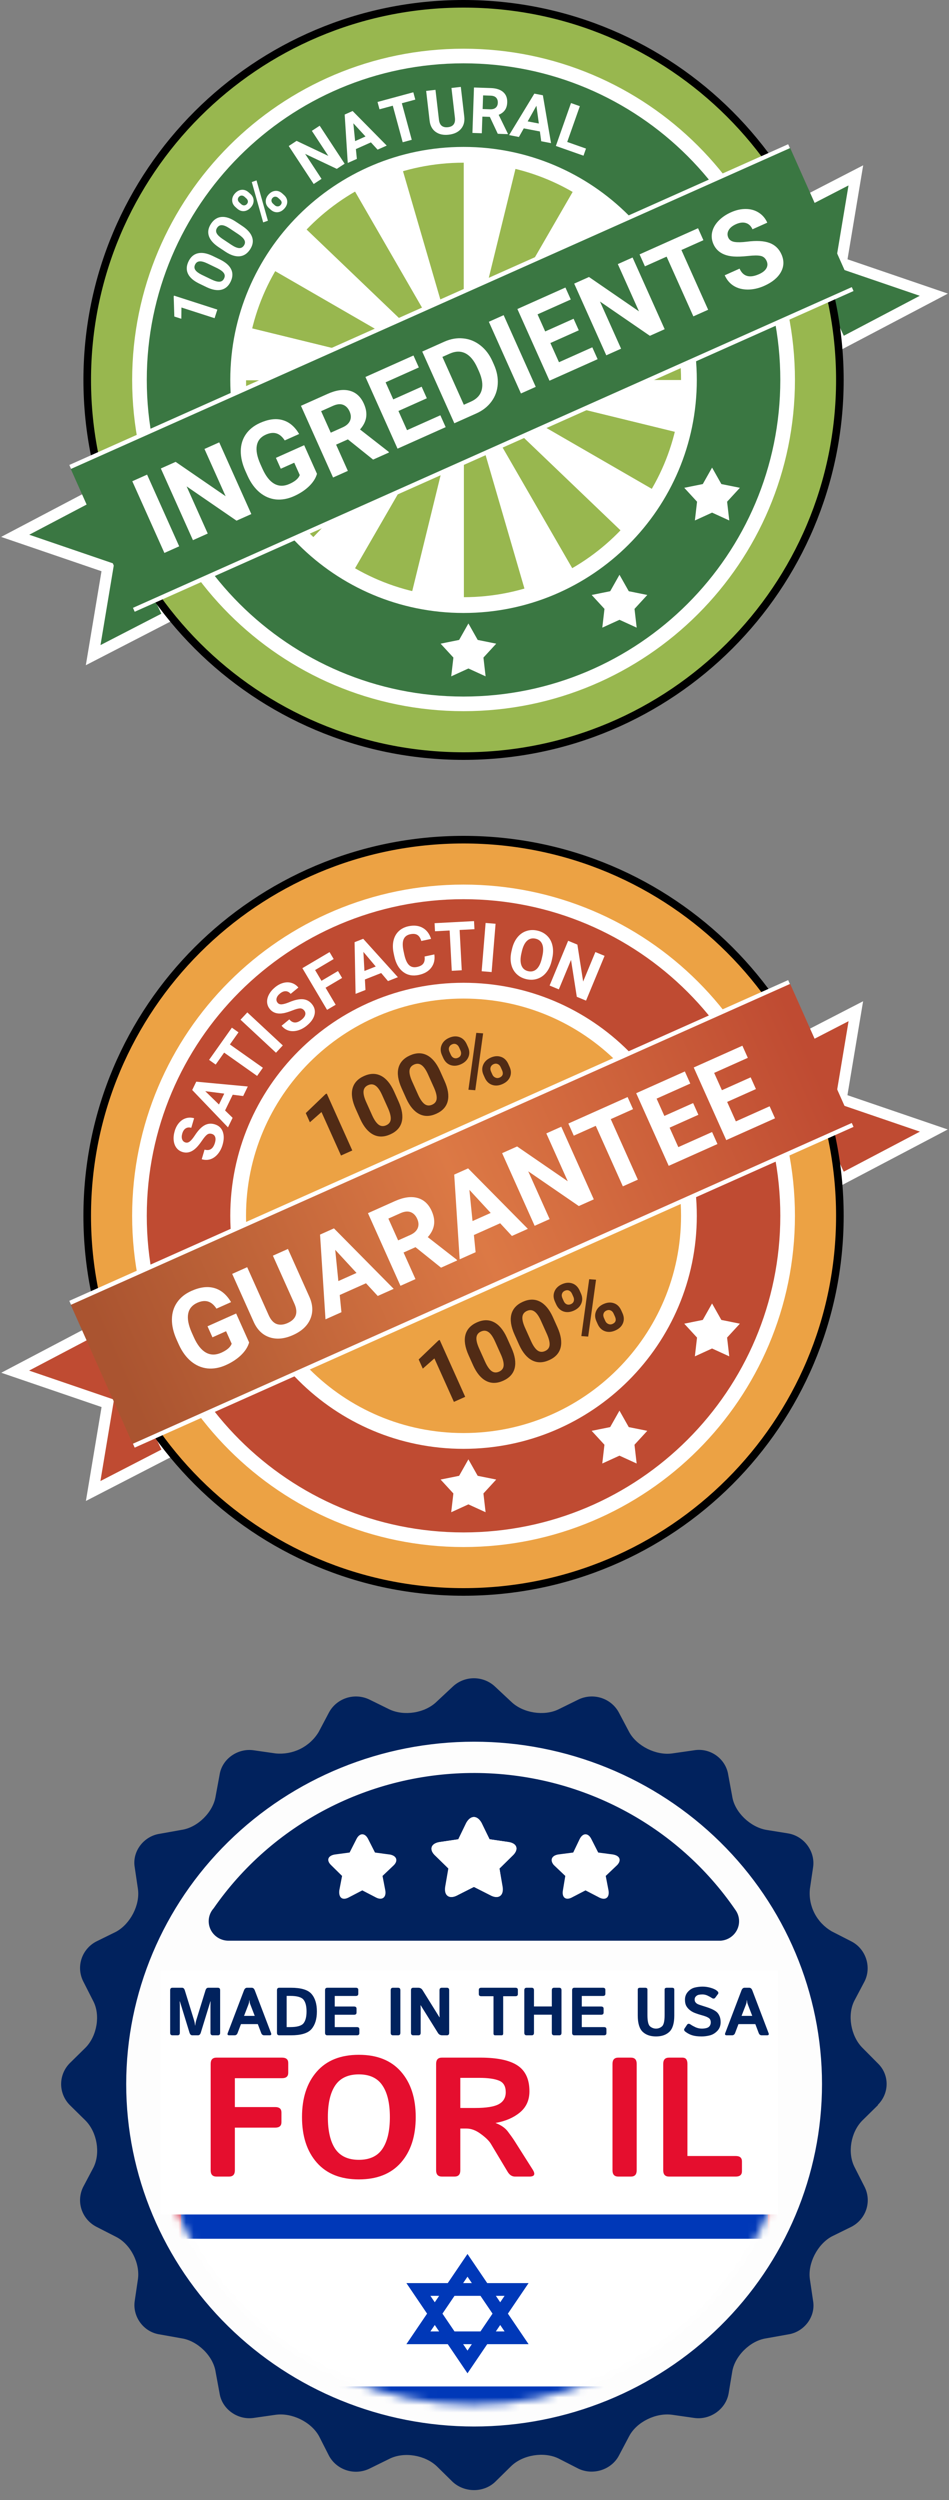 <svg width="125" height="329" viewBox="0 0 125 329" fill="none" xmlns="http://www.w3.org/2000/svg">
<rect x="0" y="0" width="125" height="329" fill="#808080" stroke="none"/>
<path d="M102.781 28.206L112.73 23.078L110.805 34.617L123.001 38.783L110.805 45.194L102.781 28.206Z" fill="#3A7742" stroke="white" stroke-width="1.469"/>
<path d="M22.22 81.091L12.271 86.219L14.196 74.681L2 70.514L14.196 64.104L22.22 81.091Z" fill="#3A7742" stroke="white" stroke-width="1.469"/>
<path d="M110.626 50C110.626 77.337 88.434 99.5 61.057 99.5C33.681 99.5 11.489 77.337 11.489 50C11.489 22.663 33.681 0.5 61.057 0.5C88.434 0.5 110.626 22.663 110.626 50Z" fill="#98B74F" stroke="black"/>
<path d="M97.207 50C97.207 69.922 81.032 86.09 61.057 86.09C41.083 86.09 24.908 69.922 24.908 50C24.908 30.078 41.083 13.91 61.057 13.91C81.032 13.91 97.207 30.078 97.207 50Z" stroke="white" stroke-width="15"/>
<path d="M97.281 50C97.281 69.967 81.07 86.167 61.057 86.167C41.044 86.167 24.833 69.967 24.833 50C24.833 30.033 41.044 13.834 61.057 13.834C81.07 13.834 97.281 30.033 97.281 50Z" stroke="#3A7742" stroke-width="11"/>
<path d="M90.704 50.022C90.704 52.392 90.418 54.753 89.854 57.055L61.083 50.022H90.704Z" fill="white"/>
<path d="M86.734 64.841C85.549 66.894 84.12 68.797 82.48 70.509L61.088 50.039L86.734 64.841Z" fill="white"/>
<path d="M75.896 75.683C73.842 76.868 71.652 77.803 69.374 78.467L61.097 50.059L75.896 75.683Z" fill="white"/>
<path d="M61.101 79.621C58.727 79.621 56.363 79.336 54.058 78.772L61.101 50.041L61.101 79.621Z" fill="white"/>
<path d="M46.272 75.638C44.217 74.453 42.311 73.025 40.597 71.386L61.082 50.02L46.272 75.638Z" fill="white"/>
<path d="M35.45 64.832C34.264 62.779 33.328 60.592 32.664 58.317L61.102 50.042L35.45 64.832Z" fill="white"/>
<path d="M31.48 50.041C31.48 47.672 31.765 45.31 32.329 43.009L61.101 50.041L31.48 50.041Z" fill="white"/>
<path d="M31.48 50.041C31.48 47.671 31.765 45.31 32.329 43.008L61.101 50.041L31.48 50.041Z" fill="white"/>
<path d="M35.45 35.222C36.635 33.169 38.064 31.266 39.704 29.554L61.095 50.024L35.45 35.222Z" fill="white"/>
<path d="M46.287 24.38C48.342 23.195 50.532 22.26 52.809 21.596L61.086 50.004L46.287 24.38Z" fill="white"/>
<path d="M61.083 20.442C63.456 20.442 65.82 20.727 68.126 21.291L61.083 50.022L61.083 20.442Z" fill="white"/>
<path d="M75.912 24.424C77.967 25.609 79.872 27.036 81.586 28.675L61.102 50.041L75.912 24.424Z" fill="white"/>
<path d="M86.733 35.233C87.92 37.285 88.855 39.472 89.519 41.748L61.081 50.023L86.733 35.233Z" fill="white"/>
<path d="M90.704 50.022C90.704 52.391 90.418 54.752 89.854 57.054L61.083 50.022L90.704 50.022Z" fill="white"/>
<path d="M81.597 75.641L82.82 77.806L85.26 78.298L83.576 80.129L83.861 82.598L81.597 81.564L79.334 82.598L79.62 80.129L77.935 78.298L80.375 77.806L81.597 75.641Z" fill="white"/>
<path d="M61.699 82.049L62.921 84.215L65.362 84.707L63.677 86.537L63.962 89.007L61.699 87.972L59.435 89.007L59.721 86.537L58.036 84.707L60.476 84.215L61.699 82.049Z" fill="white"/>
<path d="M93.793 61.537L95.016 63.703L97.456 64.195L95.771 66.025L96.057 68.495L93.793 67.46L91.529 68.495L91.815 66.025L90.13 64.195L92.571 63.703L93.793 61.537Z" fill="white"/>
<rect width="103.703" height="21.159" transform="matrix(0.913 -0.407 0.407 0.913 9.132 61.188)" fill="white"/>
<rect width="103.786" height="20.03" transform="matrix(0.913 -0.407 0.407 0.913 9.324 61.721)" fill="#3A7742"/>
<path d="M23.602 71.896L21.654 72.767L17.426 63.331L19.374 62.461L23.602 71.896Z" fill="white"/>
<path d="M33.103 67.651L31.154 68.521L24.58 64.008L27.362 70.216L25.414 71.087L21.186 61.651L23.134 60.781L29.721 65.304L26.933 59.083L28.875 58.215L33.103 67.651Z" fill="white"/>
<path d="M41.751 62.355C41.588 62.931 41.238 63.479 40.702 63.998C40.164 64.514 39.505 64.945 38.726 65.294C37.908 65.659 37.11 65.803 36.332 65.726C35.556 65.642 34.848 65.336 34.206 64.809C33.569 64.279 33.041 63.559 32.622 62.647L32.334 62.005C31.912 61.063 31.706 60.178 31.714 59.35C31.724 58.516 31.947 57.784 32.382 57.154C32.819 56.518 33.441 56.02 34.246 55.66C35.367 55.159 36.364 55.035 37.236 55.288C38.106 55.537 38.828 56.145 39.402 57.113L37.505 57.96C37.177 57.459 36.807 57.15 36.396 57.032C35.989 56.913 35.526 56.97 35.007 57.202C34.344 57.498 33.952 57.972 33.828 58.623C33.704 59.275 33.86 60.092 34.295 61.075L34.565 61.678C35.008 62.667 35.531 63.33 36.134 63.667C36.738 64.004 37.403 64.01 38.13 63.685C38.862 63.359 39.314 62.97 39.486 62.52L38.757 60.893L36.984 61.685L36.343 60.253L40.064 58.59L41.751 62.355Z" fill="white"/>
<path d="M45.822 57.822L44.27 58.515L45.818 61.969L43.87 62.84L39.642 53.404L43.155 51.834C44.272 51.335 45.245 51.199 46.074 51.425C46.902 51.651 47.52 52.218 47.926 53.125C48.215 53.769 48.315 54.369 48.227 54.927C48.142 55.478 47.873 56.008 47.42 56.517L51.193 59.459L51.234 59.549L49.143 60.484L45.822 57.822ZM43.565 56.941L45.136 56.238C45.625 56.02 45.949 55.727 46.107 55.361C46.263 54.991 46.243 54.587 46.048 54.151C45.849 53.706 45.564 53.413 45.194 53.272C44.829 53.13 44.385 53.175 43.861 53.409L42.296 54.108L43.565 56.941Z" fill="white"/>
<path d="M56.22 52.413L52.48 54.085L53.612 56.612L58.002 54.651L58.702 56.212L52.364 59.044L48.136 49.609L54.461 46.783L55.167 48.357L50.79 50.313L51.797 52.562L55.538 50.89L56.22 52.413Z" fill="white"/>
<path d="M59.845 55.702L55.617 46.266L58.526 44.966C59.358 44.595 60.184 44.451 61.006 44.535C61.831 44.612 62.582 44.914 63.26 45.441C63.936 45.964 64.47 46.663 64.863 47.54L65.057 47.975C65.45 48.852 65.618 49.713 65.56 50.558C65.507 51.401 65.235 52.157 64.746 52.827C64.256 53.497 63.599 54.019 62.773 54.393L59.845 55.702ZM58.271 46.97L61.093 53.269L62.035 52.849C62.797 52.508 63.268 51.999 63.448 51.323C63.628 50.646 63.515 49.843 63.109 48.915L62.886 48.416C62.456 47.457 61.932 46.82 61.313 46.505C60.692 46.187 59.998 46.198 59.232 46.541L58.271 46.97Z" fill="white"/>
<path d="M70.566 50.911L68.618 51.781L64.39 42.346L66.339 41.475L70.566 50.911Z" fill="white"/>
<path d="M76.235 43.47L72.494 45.142L73.627 47.669L78.016 45.707L78.716 47.269L72.378 50.101L68.15 40.666L74.476 37.84L75.181 39.414L70.804 41.37L71.812 43.619L75.552 41.947L76.235 43.47Z" fill="white"/>
<path d="M87.548 43.323L85.6 44.193L79.026 39.68L81.807 45.888L79.859 46.758L75.632 37.323L77.58 36.452L84.166 40.976L81.379 34.755L83.32 33.887L87.548 43.323Z" fill="white"/>
<path d="M92.65 31.609L89.754 32.903L93.276 40.764L91.328 41.634L87.805 33.773L84.948 35.05L84.243 33.475L91.944 30.034L92.65 31.609Z" fill="white"/>
<path d="M100.979 34.35C100.814 33.983 100.559 33.76 100.212 33.682C99.863 33.599 99.302 33.601 98.53 33.687C97.756 33.768 97.125 33.791 96.636 33.755C95.303 33.656 94.417 33.116 93.977 32.136C93.749 31.626 93.688 31.108 93.796 30.583C93.906 30.052 94.179 29.554 94.615 29.089C95.056 28.623 95.612 28.24 96.283 27.94C96.958 27.638 97.615 27.492 98.254 27.503C98.89 27.508 99.453 27.669 99.943 27.984C100.436 28.298 100.81 28.738 101.064 29.303L99.115 30.174C98.922 29.742 98.635 29.468 98.256 29.352C97.875 29.232 97.438 29.283 96.944 29.503C96.468 29.716 96.143 29.983 95.97 30.304C95.795 30.621 95.781 30.943 95.928 31.271C96.066 31.578 96.335 31.767 96.735 31.837C97.14 31.905 97.683 31.895 98.367 31.808C99.624 31.645 100.616 31.697 101.343 31.963C102.071 32.229 102.599 32.73 102.928 33.464C103.294 34.281 103.272 35.06 102.861 35.804C102.45 36.543 101.72 37.146 100.672 37.614C99.945 37.939 99.223 38.103 98.508 38.107C97.79 38.106 97.17 37.945 96.647 37.624C96.128 37.301 95.732 36.835 95.459 36.226L97.414 35.352C97.88 36.394 98.737 36.636 99.984 36.078C100.447 35.871 100.767 35.617 100.943 35.315C101.118 35.009 101.13 34.687 100.979 34.35Z" fill="white"/>
<path d="M28.628 40.743L28.263 41.874L23.899 40.468L23.883 41.953L22.962 41.657L22.878 39.025L22.917 38.904L28.628 40.743Z" fill="white"/>
<path d="M28.952 34.138C29.698 34.498 30.195 34.927 30.441 35.426C30.687 35.925 30.666 36.472 30.379 37.067C30.095 37.654 29.683 38.01 29.145 38.133C28.607 38.257 27.974 38.148 27.247 37.807L26.253 37.328C25.5 36.964 25.003 36.533 24.763 36.034C24.524 35.532 24.547 34.988 24.831 34.401C25.115 33.813 25.526 33.458 26.064 33.334C26.6 33.209 27.232 33.317 27.959 33.659L28.952 34.138ZM27.345 34.682C26.898 34.466 26.544 34.371 26.281 34.397C26.018 34.419 25.823 34.56 25.698 34.819C25.576 35.07 25.584 35.304 25.721 35.519C25.856 35.73 26.128 35.939 26.537 36.145L27.849 36.778C28.289 36.99 28.645 37.089 28.917 37.074C29.188 37.056 29.387 36.914 29.515 36.65C29.642 36.389 29.63 36.151 29.481 35.936C29.332 35.721 29.048 35.509 28.628 35.3L27.345 34.682Z" fill="white"/>
<path d="M31.918 29.744C32.607 30.203 33.039 30.697 33.214 31.225C33.389 31.753 33.294 32.292 32.927 32.842C32.565 33.384 32.108 33.68 31.558 33.729C31.008 33.778 30.396 33.583 29.723 33.145L28.805 32.534C28.109 32.071 27.676 31.575 27.507 31.048C27.34 30.518 27.437 29.982 27.799 29.439C28.161 28.896 28.617 28.601 29.168 28.552C29.716 28.501 30.326 28.695 31 29.134L31.918 29.744ZM30.251 30.063C29.838 29.788 29.5 29.645 29.236 29.635C28.972 29.62 28.76 29.733 28.601 29.973C28.445 30.205 28.421 30.437 28.526 30.669C28.631 30.897 28.872 31.141 29.249 31.402L30.461 32.209C30.868 32.479 31.207 32.626 31.478 32.648C31.749 32.667 31.966 32.555 32.129 32.31C32.29 32.069 32.312 31.831 32.194 31.598C32.076 31.365 31.823 31.116 31.436 30.852L30.251 30.063Z" fill="white"/>
<path d="M31.002 27.238C30.729 26.992 30.589 26.703 30.581 26.374C30.571 26.043 30.696 25.734 30.956 25.448C31.22 25.158 31.517 25.001 31.846 24.977C32.173 24.952 32.479 25.069 32.766 25.329L32.985 25.527C33.259 25.776 33.399 26.064 33.405 26.392C33.411 26.719 33.284 27.026 33.024 27.312C32.762 27.6 32.467 27.758 32.138 27.786C31.809 27.809 31.502 27.692 31.218 27.434L31.002 27.238ZM31.767 26.867C31.889 26.977 32.019 27.032 32.157 27.031C32.295 27.026 32.415 26.967 32.519 26.854C32.622 26.74 32.666 26.616 32.652 26.48C32.638 26.345 32.568 26.221 32.442 26.107L32.216 25.902C32.095 25.792 31.966 25.736 31.83 25.735C31.694 25.733 31.572 25.792 31.465 25.909C31.364 26.021 31.319 26.145 31.331 26.282C31.342 26.418 31.413 26.545 31.545 26.665L31.767 26.867ZM35.423 27.382C35.148 27.134 35.009 26.845 35.005 26.515C34.999 26.184 35.125 25.876 35.383 25.592C35.645 25.304 35.94 25.147 36.267 25.121C36.594 25.092 36.902 25.209 37.193 25.472L37.412 25.671C37.684 25.918 37.825 26.205 37.835 26.532C37.843 26.858 37.715 27.166 37.451 27.456C37.185 27.748 36.888 27.906 36.559 27.93C36.23 27.953 35.926 27.839 35.648 27.587L35.423 27.382ZM36.192 27.013C36.303 27.115 36.432 27.165 36.578 27.163C36.723 27.162 36.846 27.107 36.946 26.997C37.171 26.75 37.146 26.502 36.872 26.253L36.64 26.043C36.519 25.933 36.39 25.879 36.254 25.881C36.116 25.882 35.995 25.939 35.892 26.053C35.789 26.167 35.743 26.292 35.756 26.429C35.766 26.564 35.835 26.69 35.963 26.806L36.192 27.013ZM35.287 29.047L34.665 29.267L33.166 23.959L33.788 23.74L35.287 29.047Z" fill="white"/>
<path d="M45.394 21.546L44.361 22.223L40.189 20.249L42.351 23.54L41.319 24.217L38.032 19.215L39.065 18.538L43.245 20.517L41.078 17.219L42.108 16.544L45.394 21.546Z" fill="white"/>
<path d="M48.855 18.737L46.877 19.619L47.004 20.912L45.805 21.446L45.401 15.075L46.446 14.609L50.937 19.159L49.737 19.694L48.855 18.737ZM46.774 18.571L48.143 17.961L46.541 16.223L46.774 18.571Z" fill="white"/>
<path d="M54.701 13.108L52.929 13.587L54.234 18.398L53.042 18.721L51.737 13.91L49.988 14.383L49.727 13.419L54.44 12.144L54.701 13.108Z" fill="white"/>
<path d="M60.697 11.436L61.151 15.351C61.226 16.001 61.081 16.539 60.716 16.964C60.354 17.39 59.82 17.643 59.113 17.725C58.418 17.805 57.845 17.685 57.393 17.365C56.942 17.045 56.675 16.564 56.592 15.923L56.133 11.963L57.36 11.822L57.815 15.744C57.86 16.133 57.986 16.407 58.192 16.565C58.4 16.72 58.67 16.779 58.999 16.741C59.689 16.661 59.998 16.259 59.925 15.534L59.466 11.578L60.697 11.436Z" fill="white"/>
<path d="M64.52 15.381L63.537 15.347L63.462 17.536L62.227 17.494L62.432 11.514L64.658 11.59C65.366 11.614 65.906 11.79 66.279 12.118C66.653 12.447 66.829 12.898 66.81 13.473C66.796 13.881 66.695 14.219 66.507 14.486C66.322 14.752 66.047 14.959 65.683 15.108L66.895 17.596L66.893 17.653L65.568 17.608L64.52 15.381ZM63.571 14.349L64.566 14.383C64.876 14.394 65.119 14.324 65.294 14.174C65.47 14.021 65.562 13.806 65.572 13.529C65.582 13.247 65.508 13.023 65.352 12.856C65.198 12.689 64.956 12.6 64.624 12.588L63.632 12.554L63.571 14.349Z" fill="white"/>
<path d="M71.114 17.301L68.988 16.894L68.351 18.027L67.061 17.78L70.381 12.323L71.505 12.538L72.58 18.837L71.29 18.59L71.114 17.301ZM69.504 15.976L70.975 16.257L70.657 13.916L69.504 15.976Z" fill="white"/>
<path d="M74.712 18.683L77.185 19.553L76.856 20.488L73.218 19.208L75.21 13.563L76.375 13.973L74.712 18.683Z" fill="white"/>
<path d="M102.779 138.204L112.729 133.076L110.803 144.615L123 148.781L110.803 155.192L102.779 138.204Z" fill="#BF4B32" stroke="white" stroke-width="1.454"/>
<path d="M22.221 191.089L12.271 196.217L14.197 184.679L2.001 180.512L14.197 174.102L22.221 191.089Z" fill="#BF4B32" stroke="white" stroke-width="1.454"/>
<path d="M110.626 160C110.626 187.337 88.434 209.5 61.056 209.5C33.679 209.5 11.487 187.337 11.487 160C11.487 132.663 33.679 110.5 61.056 110.5C88.434 110.5 110.626 132.663 110.626 160Z" fill="#ECA244" stroke="black"/>
<path d="M97.206 160C97.206 179.922 81.031 196.09 61.056 196.09C41.081 196.09 24.905 179.922 24.905 160C24.905 140.078 41.081 123.911 61.056 123.911C81.031 123.911 97.206 140.078 97.206 160Z" stroke="white" stroke-width="15"/>
<path d="M97.281 160C97.281 179.967 81.07 196.167 61.057 196.167C41.043 196.167 24.832 179.967 24.832 160C24.832 140.033 41.043 123.833 61.057 123.833C81.07 123.833 97.281 140.033 97.281 160Z" stroke="#BF4B32" stroke-width="11"/>
<path d="M81.594 185.641L82.817 187.807L85.257 188.298L83.572 190.129L83.858 192.598L81.594 191.564L79.33 192.598L79.616 190.129L77.931 188.298L80.371 187.807L81.594 185.641Z" fill="white"/>
<path d="M61.697 192.052L62.92 194.218L65.36 194.709L63.675 196.54L63.961 199.01L61.697 197.975L59.433 199.01L59.719 196.54L58.034 194.709L60.475 194.218L61.697 192.052Z" fill="white"/>
<path d="M93.79 171.538L95.013 173.704L97.454 174.196L95.769 176.026L96.055 178.496L93.79 177.461L91.527 178.496L91.812 176.026L90.127 174.196L92.568 173.704L93.79 171.538Z" fill="white"/>
<rect width="103.705" height="21.159" transform="matrix(0.913 -0.407 0.407 0.913 9.129 171.19)" fill="white"/>
<rect width="103.788" height="20.03" transform="matrix(0.913 -0.407 0.407 0.913 9.321 171.721)" fill="url(#paint0_linear_302_179)"/>
<path d="M32.813 176.67C32.648 177.253 32.294 177.808 31.75 178.335C31.205 178.857 30.538 179.294 29.748 179.647C28.919 180.017 28.111 180.163 27.323 180.085C26.537 180 25.819 179.69 25.169 179.156C24.523 178.619 23.988 177.889 23.564 176.965L23.273 176.315C22.845 175.361 22.635 174.464 22.644 173.625C22.655 172.78 22.88 172.038 23.321 171.4C23.764 170.756 24.393 170.251 25.209 169.887C26.345 169.379 27.355 169.254 28.238 169.51C29.12 169.762 29.852 170.379 30.433 171.359L28.512 172.217C28.179 171.709 27.804 171.396 27.388 171.277C26.976 171.157 26.506 171.214 25.98 171.449C25.309 171.749 24.911 172.229 24.785 172.889C24.66 173.549 24.818 174.377 25.259 175.373L25.532 175.983C25.981 176.986 26.512 177.658 27.123 177.999C27.734 178.341 28.408 178.347 29.145 178.018C29.886 177.686 30.344 177.293 30.518 176.836L29.78 175.189L27.984 175.991L27.334 174.54L31.104 172.856L32.813 176.67Z" fill="white"/>
<path d="M37.926 164.362L40.748 170.658C41.217 171.704 41.258 172.679 40.873 173.581C40.492 174.481 39.733 175.185 38.597 175.693C37.479 176.193 36.458 176.294 35.536 175.997C34.613 175.7 33.914 175.038 33.438 174.011L30.584 167.643L32.558 166.761L35.385 173.07C35.665 173.696 36.019 174.087 36.447 174.243C36.877 174.392 37.358 174.348 37.888 174.111C38.998 173.615 39.301 172.781 38.797 171.609L35.946 165.247L37.926 164.362Z" fill="white"/>
<path d="M48.209 168.877L44.748 170.423L44.973 172.687L42.874 173.624L42.157 162.472L43.986 161.654L51.855 169.612L49.756 170.549L48.209 168.877ZM44.567 168.589L46.962 167.519L44.154 164.479L44.567 168.589Z" fill="white"/>
<path d="M54.728 164.128L53.156 164.831L54.724 168.33L52.75 169.212L48.467 159.653L52.026 158.062C53.158 157.556 54.143 157.418 54.983 157.647C55.822 157.876 56.448 158.45 56.86 159.369C57.152 160.022 57.254 160.63 57.165 161.195C57.078 161.754 56.806 162.291 56.347 162.806L60.17 165.786L60.211 165.878L58.092 166.825L54.728 164.128ZM52.441 163.235L54.033 162.524C54.529 162.302 54.857 162.006 55.017 161.635C55.175 161.26 55.155 160.851 54.957 160.409C54.755 159.958 54.467 159.661 54.092 159.519C53.722 159.374 53.272 159.42 52.741 159.658L51.155 160.366L52.441 163.235Z" fill="white"/>
<path d="M65.881 160.981L62.421 162.527L62.645 164.79L60.546 165.728L59.829 154.576L61.658 153.758L69.527 161.716L67.428 162.653L65.881 160.981ZM62.239 160.693L64.634 159.623L61.826 156.583L62.239 160.693Z" fill="white"/>
<path d="M78.212 157.835L76.238 158.717L69.578 154.144L72.396 160.434L70.422 161.316L66.139 151.756L68.112 150.874L74.786 155.458L71.961 149.155L73.929 148.276L78.212 157.835Z" fill="white"/>
<path d="M83.381 145.967L80.447 147.278L84.015 155.242L82.041 156.124L78.473 148.16L75.578 149.454L74.863 147.858L82.666 144.372L83.381 145.967Z" fill="white"/>
<path d="M91.988 146.707L88.198 148.401L89.346 150.961L93.793 148.974L94.502 150.556L88.081 153.425L83.798 143.866L90.206 141.003L90.921 142.598L86.486 144.58L87.507 146.858L91.297 145.165L91.988 146.707Z" fill="white"/>
<path d="M99.568 143.321L95.778 145.014L96.925 147.575L101.373 145.587L102.082 147.17L95.66 150.039L91.377 140.48L97.785 137.616L98.5 139.212L94.066 141.193L95.087 143.471L98.876 141.778L99.568 143.321Z" fill="white"/>
<path d="M27.902 149.222C27.664 149.151 27.457 149.182 27.281 149.313C27.103 149.443 26.879 149.706 26.61 150.101C26.338 150.496 26.096 150.801 25.883 151.015C25.302 151.599 24.693 151.798 24.057 151.61C23.726 151.513 23.458 151.334 23.255 151.073C23.049 150.809 22.925 150.481 22.881 150.091C22.839 149.698 22.881 149.285 23.01 148.851C23.138 148.414 23.333 148.048 23.594 147.753C23.852 147.458 24.153 147.259 24.497 147.156C24.842 147.051 25.198 147.052 25.566 147.16L25.194 148.42C24.914 148.338 24.67 148.362 24.464 148.493C24.255 148.623 24.103 148.848 24.009 149.167C23.918 149.476 23.913 149.734 23.995 149.944C24.073 150.153 24.219 150.289 24.433 150.351C24.632 150.41 24.828 150.359 25.021 150.2C25.215 150.038 25.429 149.78 25.661 149.425C26.089 148.772 26.511 148.328 26.927 148.095C27.344 147.861 27.79 147.814 28.267 147.955C28.797 148.11 29.155 148.433 29.34 148.923C29.521 149.412 29.513 149.995 29.313 150.673C29.174 151.143 28.962 151.546 28.677 151.883C28.389 152.218 28.065 152.444 27.704 152.56C27.345 152.673 26.967 152.672 26.572 152.555L26.945 151.291C27.621 151.49 28.078 151.186 28.316 150.379C28.404 150.08 28.413 149.828 28.341 149.625C28.268 149.42 28.121 149.286 27.902 149.222Z" fill="white"/>
<path d="M30.652 144.065L29.646 146.138L30.639 147.105L30.029 148.362L25.319 143.446L25.85 142.35L32.639 142.982L32.029 144.239L30.652 144.065ZM28.842 145.355L29.538 143.92L27.037 143.601L28.842 145.355Z" fill="white"/>
<path d="M31.413 135.856L30.283 137.451L34.626 140.519L33.866 141.592L29.523 138.524L28.409 140.097L27.539 139.483L30.543 135.242L31.413 135.856Z" fill="white"/>
<path d="M37.249 137.578L36.352 138.54L31.68 134.195L32.577 133.233L37.249 137.578Z" fill="white"/>
<path d="M40.069 132.978C39.911 132.786 39.723 132.695 39.504 132.704C39.283 132.711 38.95 132.803 38.504 132.979C38.057 133.153 37.685 133.269 37.388 133.327C36.579 133.484 35.964 133.306 35.543 132.793C35.325 132.527 35.205 132.229 35.183 131.899C35.163 131.565 35.244 131.225 35.428 130.878C35.614 130.529 35.883 130.211 36.233 129.924C36.586 129.635 36.953 129.442 37.335 129.344C37.715 129.245 38.076 129.249 38.418 129.358C38.763 129.464 39.057 129.665 39.3 129.961L38.282 130.794C38.096 130.569 37.882 130.452 37.637 130.445C37.391 130.435 37.139 130.536 36.881 130.747C36.632 130.95 36.482 131.162 36.431 131.381C36.379 131.598 36.423 131.792 36.564 131.963C36.695 132.124 36.886 132.192 37.136 132.169C37.387 132.144 37.709 132.05 38.102 131.888C38.823 131.587 39.422 131.458 39.898 131.498C40.374 131.539 40.769 131.751 41.084 132.135C41.435 132.561 41.548 133.029 41.425 133.538C41.3 134.044 40.964 134.521 40.416 134.969C40.036 135.28 39.634 135.495 39.209 135.613C38.782 135.728 38.386 135.733 38.023 135.627C37.662 135.519 37.35 135.305 37.089 134.987L38.11 134.151C38.557 134.695 39.106 134.7 39.757 134.167C39.999 133.969 40.148 133.766 40.204 133.557C40.259 133.347 40.213 133.154 40.069 132.978Z" fill="white"/>
<path d="M45.059 128.7L42.884 129.986L44.213 132.227L43.08 132.897L39.829 127.411L43.408 125.296L43.951 126.211L41.504 127.657L42.344 129.074L44.519 127.788L45.059 128.7Z" fill="white"/>
<path d="M50.21 128.052L48.064 128.898L48.138 130.28L46.836 130.793L46.705 123.992L47.84 123.545L52.407 128.598L51.105 129.111L50.21 128.052ZM48.003 127.778L49.489 127.192L47.865 125.267L48.003 127.778Z" fill="white"/>
<path d="M57.21 125.602C57.305 126.283 57.169 126.864 56.803 127.346C56.44 127.826 55.892 128.145 55.16 128.302C54.359 128.473 53.671 128.34 53.095 127.902C52.522 127.461 52.134 126.771 51.933 125.832L51.851 125.451C51.722 124.851 51.715 124.301 51.828 123.799C51.942 123.297 52.169 122.883 52.508 122.556C52.85 122.226 53.282 122.005 53.802 121.894C54.523 121.74 55.145 121.808 55.668 122.099C56.191 122.39 56.562 122.876 56.78 123.558L55.493 123.834C55.375 123.438 55.2 123.171 54.966 123.033C54.736 122.891 54.423 122.863 54.028 122.947C53.599 123.039 53.31 123.262 53.162 123.616C53.016 123.967 53.009 124.465 53.142 125.111L53.243 125.582C53.388 126.256 53.595 126.726 53.865 126.994C54.138 127.261 54.494 127.347 54.935 127.253C55.332 127.168 55.609 127.015 55.765 126.793C55.923 126.568 55.975 126.263 55.923 125.877L57.21 125.602Z" fill="white"/>
<path d="M62.494 122.281L60.54 122.384L60.82 127.687L59.506 127.757L59.226 122.453L57.298 122.554L57.242 121.492L62.438 121.218L62.494 122.281Z" fill="white"/>
<path d="M64.755 127.923L63.444 127.816L63.964 121.461L65.275 121.568L64.755 127.923Z" fill="white"/>
<path d="M72.674 126.402C72.536 127.014 72.306 127.527 71.985 127.939C71.664 128.352 71.273 128.638 70.811 128.797C70.353 128.957 69.862 128.979 69.34 128.861C68.824 128.745 68.391 128.517 68.042 128.178C67.693 127.839 67.459 127.415 67.34 126.907C67.221 126.395 67.228 125.84 67.36 125.242L67.43 124.934C67.568 124.322 67.799 123.808 68.124 123.393C68.452 122.976 68.845 122.689 69.303 122.532C69.765 122.373 70.255 122.351 70.774 122.468C71.293 122.585 71.726 122.814 72.072 123.155C72.421 123.494 72.652 123.922 72.767 124.439C72.884 124.953 72.874 125.515 72.737 126.124L72.674 126.402ZM71.437 125.827C71.584 125.175 71.579 124.653 71.422 124.261C71.264 123.87 70.969 123.625 70.535 123.528C70.104 123.431 69.734 123.524 69.424 123.807C69.115 124.088 68.886 124.551 68.737 125.197L68.669 125.5C68.525 126.135 68.531 126.654 68.686 127.057C68.841 127.46 69.138 127.711 69.577 127.81C70.008 127.907 70.377 127.814 70.684 127.529C70.991 127.243 71.22 126.776 71.368 126.13L71.437 125.827Z" fill="white"/>
<path d="M77.191 131.683L75.975 131.18L75.215 126.325L73.608 130.202L72.392 129.699L74.835 123.807L76.051 124.31L76.811 129.175L78.421 125.29L79.633 125.791L77.191 131.683Z" fill="white"/>
<path d="M46.403 151.402L44.916 152.068L42.346 146.346L40.817 147.691L40.275 146.484L42.88 143.985L43.04 143.913L46.403 151.402Z" fill="#512B15"/>
<path d="M52.498 144.958C52.963 145.992 53.103 146.879 52.921 147.619C52.738 148.359 52.233 148.914 51.406 149.284C50.589 149.65 49.844 149.661 49.17 149.317C48.496 148.973 47.929 148.302 47.468 147.303L46.85 145.927C46.381 144.882 46.241 143.993 46.43 143.258C46.623 142.522 47.128 141.971 47.944 141.605C48.761 141.24 49.506 141.229 50.18 141.573C50.852 141.913 51.419 142.583 51.88 143.581L52.498 144.958ZM50.333 144.114C50.054 143.494 49.766 143.082 49.468 142.878C49.173 142.67 48.845 142.646 48.484 142.807C48.134 142.964 47.936 143.215 47.889 143.561C47.845 143.902 47.946 144.361 48.192 144.937L49.009 146.755C49.282 147.365 49.569 147.781 49.867 148.006C50.167 148.225 50.501 148.252 50.868 148.088C51.232 147.925 51.431 147.665 51.465 147.309C51.498 146.952 51.387 146.48 51.131 145.891L50.333 144.114Z" fill="#512B15"/>
<path d="M58.551 142.247C59.016 143.281 59.156 144.168 58.974 144.908C58.791 145.648 58.286 146.203 57.459 146.573C56.642 146.939 55.897 146.95 55.223 146.606C54.549 146.262 53.982 145.591 53.521 144.592L52.903 143.216C52.434 142.171 52.294 141.282 52.483 140.547C52.676 139.811 53.181 139.26 53.997 138.894C54.814 138.529 55.559 138.518 56.233 138.862C56.905 139.202 57.472 139.872 57.933 140.87L58.551 142.247ZM56.385 141.403C56.107 140.783 55.819 140.371 55.521 140.167C55.225 139.959 54.897 139.935 54.537 140.096C54.187 140.253 53.989 140.504 53.942 140.85C53.898 141.191 53.998 141.65 54.245 142.226L55.062 144.044C55.335 144.654 55.621 145.07 55.92 145.295C56.22 145.514 56.554 145.541 56.921 145.377C57.285 145.214 57.484 144.954 57.517 144.598C57.551 144.241 57.44 143.769 57.184 143.18L56.385 141.403Z" fill="#512B15"/>
<path d="M58.215 138.856C58.009 138.397 57.991 137.959 58.162 137.541C58.332 137.12 58.658 136.801 59.142 136.584C59.633 136.364 60.091 136.329 60.517 136.48C60.942 136.627 61.263 136.942 61.48 137.425L61.646 137.795C61.853 138.257 61.871 138.695 61.698 139.11C61.526 139.524 61.198 139.84 60.714 140.056C60.227 140.275 59.769 140.311 59.341 140.165C58.915 140.015 58.594 139.7 58.379 139.221L58.215 138.856ZM59.381 138.809C59.473 139.014 59.606 139.154 59.78 139.229C59.955 139.298 60.139 139.29 60.331 139.204C60.523 139.118 60.648 138.986 60.704 138.809C60.76 138.631 60.741 138.436 60.645 138.224L60.475 137.844C60.382 137.639 60.251 137.498 60.081 137.422C59.911 137.346 59.726 137.352 59.527 137.442C59.339 137.526 59.214 137.658 59.154 137.837C59.093 138.012 59.112 138.211 59.212 138.434L59.381 138.809ZM63.687 141.458C63.479 140.996 63.463 140.557 63.639 140.141C63.813 139.721 64.141 139.404 64.621 139.189C65.108 138.97 65.564 138.935 65.989 139.082C66.415 139.224 66.739 139.54 66.959 140.03L67.125 140.399C67.331 140.858 67.35 141.296 67.183 141.712C67.014 142.125 66.684 142.441 66.193 142.661C65.699 142.883 65.239 142.918 64.813 142.767C64.387 142.617 64.068 142.307 63.858 141.838L63.687 141.458ZM64.855 141.416C64.939 141.604 65.073 141.738 65.257 141.816C65.441 141.894 65.625 141.892 65.81 141.809C66.229 141.621 66.334 141.296 66.127 140.834L65.951 140.444C65.859 140.238 65.727 140.1 65.555 140.029C65.381 139.955 65.198 139.96 65.006 140.046C64.814 140.133 64.688 140.265 64.629 140.444C64.567 140.619 64.585 140.815 64.682 141.031L64.855 141.416ZM62.602 143.474L61.7 143.409L62.735 135.925L63.636 135.99L62.602 143.474Z" fill="#512B15"/>
<path d="M61.275 183.823L59.788 184.489L57.218 178.767L55.689 180.112L55.147 178.905L57.752 176.406L57.912 176.334L61.275 183.823Z" fill="#512B15"/>
<path d="M67.37 177.379C67.835 178.413 67.975 179.3 67.793 180.04C67.61 180.78 67.105 181.335 66.278 181.706C65.461 182.071 64.716 182.082 64.042 181.738C63.368 181.394 62.801 180.723 62.34 179.724L61.722 178.348C61.253 177.304 61.113 176.414 61.302 175.679C61.495 174.943 62 174.392 62.816 174.026C63.633 173.661 64.378 173.65 65.052 173.994C65.725 174.334 66.291 175.004 66.752 176.002L67.37 177.379ZM65.205 176.535C64.926 175.915 64.638 175.504 64.341 175.3C64.045 175.091 63.717 175.067 63.356 175.228C63.006 175.385 62.808 175.636 62.761 175.982C62.717 176.323 62.818 176.782 63.064 177.358L63.881 179.176C64.155 179.786 64.441 180.203 64.739 180.427C65.04 180.646 65.373 180.673 65.74 180.509C66.104 180.346 66.303 180.086 66.337 179.73C66.37 179.373 66.259 178.901 66.003 178.312L65.205 176.535Z" fill="#512B15"/>
<path d="M73.423 174.668C73.888 175.702 74.028 176.589 73.846 177.329C73.663 178.069 73.158 178.624 72.331 178.994C71.514 179.36 70.769 179.371 70.095 179.027C69.421 178.683 68.854 178.012 68.393 177.013L67.775 175.637C67.306 174.593 67.166 173.703 67.355 172.968C67.548 172.232 68.053 171.681 68.869 171.315C69.686 170.95 70.431 170.939 71.105 171.283C71.777 171.623 72.344 172.293 72.805 173.291L73.423 174.668ZM71.257 173.824C70.979 173.204 70.691 172.792 70.393 172.589C70.097 172.38 69.769 172.356 69.409 172.517C69.059 172.674 68.861 172.925 68.814 173.271C68.769 173.612 68.87 174.071 69.117 174.647L69.934 176.465C70.207 177.075 70.493 177.492 70.792 177.716C71.092 177.935 71.426 177.962 71.793 177.798C72.157 177.635 72.356 177.375 72.389 177.019C72.423 176.662 72.312 176.19 72.056 175.601L71.257 173.824Z" fill="#512B15"/>
<path d="M73.087 171.277C72.881 170.818 72.863 170.38 73.034 169.962C73.204 169.541 73.53 169.222 74.014 169.005C74.505 168.785 74.963 168.751 75.389 168.901C75.814 169.048 76.135 169.363 76.352 169.846L76.518 170.216C76.725 170.678 76.743 171.116 76.57 171.531C76.398 171.945 76.07 172.261 75.586 172.478C75.099 172.696 74.641 172.732 74.213 172.587C73.787 172.436 73.466 172.121 73.251 171.642L73.087 171.277ZM74.253 171.23C74.345 171.435 74.478 171.575 74.652 171.65C74.827 171.719 75.011 171.711 75.203 171.625C75.395 171.539 75.52 171.407 75.576 171.23C75.632 171.052 75.613 170.857 75.517 170.645L75.347 170.265C75.254 170.06 75.123 169.919 74.953 169.843C74.783 169.767 74.598 169.774 74.399 169.863C74.211 169.947 74.086 170.079 74.027 170.258C73.965 170.433 73.985 170.632 74.085 170.855L74.253 171.23ZM78.559 173.879C78.351 173.417 78.335 172.978 78.511 172.562C78.685 172.142 79.013 171.825 79.493 171.61C79.98 171.392 80.436 171.356 80.861 171.503C81.287 171.645 81.611 171.961 81.831 172.451L81.997 172.82C82.203 173.279 82.222 173.717 82.055 174.133C81.886 174.546 81.556 174.863 81.065 175.082C80.571 175.304 80.111 175.339 79.685 175.189C79.259 175.038 78.94 174.728 78.73 174.259L78.559 173.879ZM79.727 173.837C79.812 174.025 79.946 174.159 80.129 174.237C80.313 174.315 80.497 174.313 80.682 174.23C81.101 174.042 81.206 173.717 80.999 173.255L80.823 172.865C80.731 172.659 80.599 172.521 80.427 172.45C80.253 172.376 80.071 172.381 79.878 172.468C79.686 172.554 79.56 172.686 79.501 172.865C79.439 173.041 79.457 173.236 79.554 173.452L79.727 173.837ZM77.474 175.895L76.573 175.83L77.607 168.346L78.508 168.411L77.474 175.895Z" fill="#512B15"/>
<g clip-path="url(#clip0_302_179)">
<path d="M62.448 320.766C88.549 320.766 109.708 299.96 109.708 274.294C109.708 248.628 88.549 227.822 62.448 227.822C36.347 227.822 15.188 248.628 15.188 274.294C15.188 299.96 36.347 320.766 62.448 320.766Z" fill="#FDFDFD"/>
<mask id="mask0_302_179" style="mask-type:alpha" maskUnits="userSpaceOnUse" x="19" y="233" width="86" height="84">
<path d="M62.294 316.473C85.669 316.473 104.618 297.84 104.618 274.854C104.618 251.869 85.669 233.236 62.294 233.236C38.919 233.236 19.97 251.869 19.97 274.854C19.97 297.84 38.919 316.473 62.294 316.473Z" fill="#FDFDFD"/>
</mask>
<g mask="url(#mask0_302_179)">
<path d="M22.812 290.666V318.597H102.098V290.666H22.812Z" fill="#012169"/>
<path d="M22.812 290.666L102.098 318.597L22.812 290.666ZM102.098 290.666L22.812 318.597L102.098 290.666Z" fill="black"/>
<path d="M102.098 290.666L22.812 318.597M22.812 290.666L102.098 318.597L22.812 290.666Z" stroke="white" stroke-width="10.902"/>
<path d="M22.812 290.666L102.098 318.597L22.812 290.666ZM102.098 290.666L22.812 318.597L102.098 290.666Z" fill="black"/>
<path d="M102.098 290.666L22.812 318.597M22.812 290.666L102.098 318.597L22.812 290.666Z" stroke="#C8102E" stroke-width="6.541"/>
<path d="M62.455 290.666V318.597V290.666ZM22.812 304.632H102.098H22.812Z" fill="black"/>
<path d="M22.812 304.632H102.098M62.455 290.666V318.597V290.666Z" stroke="white" stroke-width="10.902"/>
<path d="M62.455 290.666V318.597V290.666ZM22.812 304.632H102.098H22.812Z" fill="black"/>
<path d="M22.812 304.632H102.098M62.455 290.666V318.597V290.666Z" stroke="#C8102E" stroke-width="6.541"/>
<g clip-path="url(#clip1_302_179)">
<path d="M22.709 290.151H102.291V323.689H22.709V290.151Z" fill="white"/>
<path d="M22.709 289.033H102.291V294.623H22.709V289.033Z" fill="#0038B8"/>
<path d="M23.845 314.057H101.154V319.733H23.845V314.057Z" fill="#0038B8"/>
<path d="M55.111 307.654H68.043L61.577 298.116L55.111 307.654ZM61.577 310.833L68.043 301.295H55.111L61.577 310.833Z" stroke="#0038B8" stroke-width="1.677"/>
</g>
</g>
<path d="M115.609 277.016C117.176 275.475 117.176 273.01 115.609 271.521L113.572 269.467C112.058 267.927 111.588 265.154 112.528 263.305L113.886 260.737C114.826 258.837 114.042 256.475 112.162 255.5L109.551 254.165C108.578 253.6 107.789 252.772 107.28 251.78C106.771 250.788 106.562 249.673 106.679 248.567L107.097 245.743C107.41 243.689 105.948 241.635 103.807 241.276L100.935 240.813C98.846 240.454 96.757 238.503 96.444 236.397L95.922 233.573C95.608 231.468 93.572 229.978 91.431 230.338L88.558 230.749C86.417 231.057 83.859 229.773 82.866 227.924L81.509 225.357C81.019 224.449 80.189 223.765 79.195 223.448C78.2 223.132 77.12 223.209 76.182 223.662L73.571 224.946C71.691 225.87 68.871 225.46 67.304 223.919L65.216 221.968C64.466 221.256 63.464 220.857 62.422 220.857C61.379 220.857 60.378 221.256 59.628 221.968L57.539 223.919C55.972 225.46 53.205 225.87 51.273 224.946L48.661 223.662C47.724 223.209 46.643 223.132 45.649 223.448C44.655 223.765 43.825 224.449 43.335 225.357L41.977 227.924C41.403 228.882 40.562 229.657 39.552 230.158C38.543 230.658 37.409 230.863 36.285 230.749L33.413 230.338C31.324 230.03 29.235 231.468 28.922 233.573L28.4 236.397C28.086 238.451 26.05 240.505 23.909 240.813L21.037 241.327C18.948 241.635 17.381 243.638 17.747 245.743L18.164 248.567C18.478 250.673 17.172 253.189 15.292 254.216L12.681 255.5C11.758 255.981 11.062 256.798 10.74 257.775C10.419 258.753 10.497 259.815 10.958 260.737L12.263 263.305C13.256 265.154 12.786 267.927 11.271 269.467L9.182 271.521C8.458 272.258 8.053 273.243 8.053 274.268C8.053 275.293 8.458 276.278 9.182 277.016L11.271 279.07C12.786 280.61 13.256 283.332 12.316 285.232L10.958 287.799C10.497 288.721 10.419 289.784 10.74 290.761C11.062 291.739 11.758 292.555 12.681 293.037L15.292 294.372C17.224 295.348 18.478 297.864 18.164 299.969L17.747 302.794C17.433 304.848 18.895 306.902 21.037 307.21L23.909 307.723C25.997 308.031 28.086 310.034 28.4 312.139L28.922 314.964C29.235 317.018 31.272 318.507 33.413 318.199L36.285 317.788C38.426 317.48 40.985 318.712 42.029 320.612L43.335 323.18C43.825 324.087 44.655 324.772 45.649 325.088C46.643 325.405 47.724 325.328 48.661 324.874L51.273 323.591C53.205 322.615 55.972 323.077 57.539 324.566L59.628 326.62C61.195 328.058 63.701 328.058 65.216 326.62L67.304 324.566C68.871 323.026 71.691 322.615 73.571 323.539L76.182 324.874C78.114 325.799 80.516 325.028 81.509 323.18L82.866 320.612C83.859 318.712 86.417 317.48 88.558 317.788L91.431 318.199C93.519 318.507 95.608 317.069 95.974 314.964L96.444 312.139C96.757 310.085 98.794 308.031 100.935 307.723L103.807 307.21C105.896 306.902 107.462 304.899 107.097 302.794L106.679 299.969C106.366 297.864 107.671 295.348 109.551 294.321L112.162 293.037C113.085 292.555 113.782 291.739 114.103 290.761C114.425 289.784 114.347 288.721 113.886 287.799L112.58 285.232C111.588 283.332 112.058 280.61 113.572 279.07L115.661 277.016H115.609ZM62.448 319.328C50.295 319.328 38.639 314.581 30.045 306.131C21.452 297.68 16.624 286.219 16.624 274.268C16.624 262.318 21.452 250.856 30.045 242.406C38.639 233.956 50.295 229.208 62.448 229.208C74.601 229.208 86.257 233.956 94.85 242.406C103.444 250.856 108.272 262.318 108.272 274.268C108.272 286.219 103.444 297.68 94.85 306.131C86.257 314.581 74.601 319.328 62.448 319.328Z" fill="#01225D"/>
<path d="M30.175 255.397H94.93C95.392 255.364 95.838 255.21 96.22 254.951C96.602 254.692 96.907 254.338 97.104 253.925C97.301 253.512 97.382 253.055 97.34 252.6C97.297 252.146 97.132 251.711 96.862 251.34C93.074 245.811 87.967 241.278 81.987 238.138C76.007 234.997 69.335 233.345 62.556 233.324C55.776 233.304 49.094 234.917 43.095 238.021C37.096 241.126 31.96 245.628 28.139 251.135C27.803 251.51 27.586 251.974 27.514 252.469C27.443 252.965 27.52 253.47 27.736 253.922C27.953 254.375 28.299 254.756 28.732 255.018C29.165 255.28 29.667 255.411 30.175 255.397Z" fill="#01225D"/>
<rect x="21.154" y="259.344" width="81.303" height="32.081" fill="white"/>
<path d="M28.513 286.438C28.003 286.438 27.748 286.165 27.748 285.619V271.601C27.748 271.055 28.003 270.783 28.513 270.783H37.148C37.694 270.783 37.967 271.019 37.967 271.492V272.78C37.967 273.253 37.694 273.49 37.148 273.49H30.936V277.289H36.253C36.799 277.289 37.072 277.526 37.072 277.999V279.287C37.072 279.76 36.799 279.997 36.253 279.997H30.936V285.619C30.936 286.165 30.682 286.438 30.172 286.438H28.513ZM39.779 278.61C39.779 276.099 40.427 274.105 41.723 272.628C43.018 271.15 44.867 270.411 47.269 270.411C49.671 270.411 51.519 271.15 52.815 272.628C54.11 274.105 54.758 276.099 54.758 278.61C54.758 281.121 54.11 283.116 52.815 284.593C51.519 286.071 49.671 286.809 47.269 286.809C44.867 286.809 43.018 286.071 41.723 284.593C40.427 283.116 39.779 281.121 39.779 278.61ZM43.186 278.61C43.186 280.43 43.51 281.824 44.157 282.792C44.812 283.752 45.849 284.233 47.269 284.233C48.688 284.233 49.722 283.752 50.369 282.792C51.024 281.824 51.352 280.43 51.352 278.61C51.352 276.791 51.024 275.401 50.369 274.44C49.722 273.472 48.688 272.988 47.269 272.988C45.849 272.988 44.812 273.472 44.157 274.44C43.51 275.401 43.186 276.791 43.186 278.61ZM58.208 286.438C57.699 286.438 57.444 286.165 57.444 285.619V271.601C57.444 271.055 57.699 270.783 58.208 270.783H63.263C65.512 270.783 67.153 271.132 68.187 271.831C69.22 272.522 69.737 273.65 69.737 275.215C69.737 276.38 69.318 277.307 68.481 277.999C67.644 278.69 66.582 279.149 65.293 279.375V279.396C65.992 279.658 66.52 280.022 66.876 280.488C67.233 280.954 67.524 281.362 67.75 281.711L70.152 285.499C70.552 286.125 70.414 286.438 69.737 286.438H67.837C67.437 286.438 67.109 286.223 66.855 285.794L64.649 282.115C64.409 281.722 63.969 281.292 63.328 280.827C62.695 280.353 62.066 280.117 61.44 280.117H60.632V285.619C60.632 286.165 60.377 286.438 59.867 286.438H58.208ZM60.632 277.409H62.586C64.042 277.409 65.075 277.246 65.686 276.918C66.305 276.583 66.615 276.056 66.615 275.335C66.615 274.549 66.316 274.04 65.719 273.807C65.13 273.566 64.26 273.446 63.11 273.446H60.632V277.409ZM81.44 286.438C80.931 286.438 80.676 286.165 80.676 285.619V271.601C80.676 271.055 80.931 270.783 81.44 270.783H83.1C83.609 270.783 83.864 271.055 83.864 271.601V285.619C83.864 286.165 83.609 286.438 83.1 286.438H81.44ZM88.122 286.438C87.612 286.438 87.358 286.165 87.358 285.619V271.601C87.358 271.055 87.612 270.783 88.122 270.783H89.891C90.327 270.783 90.546 271.055 90.546 271.601V283.731H96.91C97.456 283.731 97.729 283.967 97.729 284.44V285.728C97.729 286.202 97.456 286.438 96.91 286.438H88.122Z" fill="#E50E2E"/>
<path d="M22.718 267.848C22.514 267.848 22.412 267.739 22.412 267.521V261.914C22.412 261.695 22.514 261.586 22.718 261.586H23.984C24.153 261.586 24.274 261.703 24.346 261.936L25.53 265.765C25.582 265.931 25.619 266.068 25.639 266.176C25.659 266.281 25.677 266.406 25.691 266.551H25.718C25.732 266.406 25.75 266.281 25.77 266.176C25.79 266.068 25.827 265.931 25.879 265.765L27.063 261.936C27.135 261.703 27.256 261.586 27.425 261.586H28.692C28.895 261.586 28.997 261.695 28.997 261.914V267.521C28.997 267.739 28.895 267.848 28.692 267.848H28.028C27.824 267.848 27.722 267.739 27.722 267.521V263.914C27.722 263.739 27.729 263.564 27.744 263.39H27.713L26.451 267.495C26.378 267.731 26.253 267.848 26.076 267.848H25.333C25.156 267.848 25.03 267.731 24.958 267.495L23.696 263.39H23.665C23.68 263.564 23.687 263.739 23.687 263.914V267.521C23.687 267.739 23.585 267.848 23.381 267.848H22.718ZM30.198 267.848C29.988 267.848 29.92 267.752 29.993 267.56L32.133 261.94C32.223 261.704 32.36 261.586 32.543 261.586H33.155C33.338 261.586 33.475 261.704 33.565 261.94L35.705 267.56C35.778 267.752 35.709 267.848 35.5 267.848H34.805C34.613 267.848 34.479 267.748 34.404 267.547L33.958 266.372H31.74L31.294 267.547C31.218 267.748 31.085 267.848 30.892 267.848H30.198ZM32.146 265.289H33.552L33.015 263.901C32.951 263.738 32.911 263.62 32.897 263.547C32.885 263.471 32.872 263.361 32.858 263.215H32.84C32.826 263.361 32.811 263.471 32.797 263.547C32.785 263.62 32.747 263.738 32.683 263.901L32.146 265.289ZM36.788 267.848C36.584 267.848 36.482 267.739 36.482 267.521V261.914C36.482 261.695 36.584 261.586 36.788 261.586H38.312C39.651 261.586 40.557 261.857 41.028 262.398C41.503 262.94 41.74 263.71 41.74 264.709C41.74 265.707 41.503 266.48 41.028 267.027C40.557 267.575 39.651 267.848 38.312 267.848H36.788ZM37.757 266.765H38.229C39.132 266.765 39.715 266.598 39.98 266.263C40.245 265.926 40.377 265.407 40.377 264.709C40.377 264.01 40.245 263.495 39.98 263.163C39.715 262.828 39.132 262.66 38.229 262.66H37.757V266.765ZM43.12 267.848C42.916 267.848 42.814 267.739 42.814 267.521V261.914C42.814 261.695 42.916 261.586 43.12 261.586H46.867C47.085 261.586 47.194 261.681 47.194 261.87V262.385C47.194 262.575 47.085 262.669 46.867 262.669H44.09V264.058H46.635C46.854 264.058 46.963 264.153 46.963 264.342V264.857C46.963 265.046 46.854 265.141 46.635 265.141H44.09V266.765H47.007C47.225 266.765 47.334 266.86 47.334 267.049V267.565C47.334 267.754 47.225 267.848 47.007 267.848H43.12ZM51.767 267.848C51.563 267.848 51.461 267.739 51.461 267.521V261.914C51.461 261.695 51.563 261.586 51.767 261.586H52.43C52.634 261.586 52.736 261.695 52.736 261.914V267.521C52.736 267.739 52.634 267.848 52.43 267.848H51.767ZM54.439 267.848C54.235 267.848 54.133 267.739 54.133 267.521V261.914C54.133 261.695 54.235 261.586 54.439 261.586H55.086C55.336 261.586 55.525 261.688 55.653 261.892L57.88 265.468H57.911C57.896 265.294 57.889 265.119 57.889 264.944V261.914C57.889 261.695 57.991 261.586 58.195 261.586H58.859C59.062 261.586 59.164 261.695 59.164 261.914V267.521C59.164 267.739 59.062 267.848 58.859 267.848H58.256C58.006 267.848 57.816 267.747 57.688 267.543L55.417 263.901H55.387C55.401 264.075 55.409 264.25 55.409 264.425V267.521C55.409 267.739 55.307 267.848 55.103 267.848H54.439ZM63.396 262.704C63.178 262.704 63.068 262.61 63.068 262.42V261.87C63.068 261.681 63.178 261.586 63.396 261.586H67.885C68.103 261.586 68.213 261.681 68.213 261.87V262.42C68.213 262.61 68.103 262.704 67.885 262.704H66.278V267.608C66.278 267.768 66.205 267.848 66.06 267.848H65.221C65.076 267.848 65.003 267.768 65.003 267.608V262.704H63.396ZM69.365 267.848C69.162 267.848 69.06 267.739 69.06 267.521V261.914C69.06 261.695 69.162 261.586 69.365 261.586H70.029C70.233 261.586 70.335 261.695 70.335 261.914V264.049H72.684V261.914C72.684 261.695 72.786 261.586 72.99 261.586H73.654C73.858 261.586 73.96 261.695 73.96 261.914V267.521C73.96 267.739 73.858 267.848 73.654 267.848H72.99C72.786 267.848 72.684 267.739 72.684 267.521V265.132H70.335V267.521C70.335 267.739 70.233 267.848 70.029 267.848H69.365ZM75.663 267.848C75.459 267.848 75.357 267.739 75.357 267.521V261.914C75.357 261.695 75.459 261.586 75.663 261.586H79.41C79.628 261.586 79.737 261.681 79.737 261.87V262.385C79.737 262.575 79.628 262.669 79.41 262.669H76.632V264.058H79.178C79.397 264.058 79.506 264.153 79.506 264.342V264.857C79.506 265.046 79.397 265.141 79.178 265.141H76.632V266.765H79.549C79.768 266.765 79.877 266.86 79.877 267.049V267.565C79.877 267.754 79.768 267.848 79.549 267.848H75.663ZM84.004 265.241V261.826C84.004 261.666 84.106 261.586 84.309 261.586H84.973C85.177 261.586 85.279 261.666 85.279 261.826V265.198C85.279 265.984 85.394 266.476 85.624 266.674C85.857 266.869 86.119 266.966 86.41 266.966C86.701 266.966 86.962 266.869 87.192 266.674C87.424 266.476 87.541 265.984 87.541 265.198V261.826C87.541 261.666 87.643 261.586 87.847 261.586H88.51C88.714 261.586 88.816 261.666 88.816 261.826V265.241C88.816 266.26 88.601 266.975 88.17 267.386C87.739 267.793 87.152 267.997 86.41 267.997C85.667 267.997 85.081 267.793 84.65 267.386C84.219 266.975 84.004 266.26 84.004 265.241ZM90.288 267.381C90.107 267.244 90.064 267.106 90.157 266.966L90.493 266.46C90.604 266.294 90.765 266.285 90.978 266.434C91.141 266.547 91.353 266.665 91.615 266.787C91.88 266.907 92.158 266.966 92.449 266.966C92.653 266.966 92.85 266.943 93.039 266.896C93.228 266.85 93.372 266.76 93.471 266.626C93.57 266.492 93.62 266.333 93.62 266.15C93.62 266.019 93.598 265.904 93.554 265.805C93.51 265.706 93.439 265.624 93.34 265.56C93.241 265.496 93.139 265.442 93.034 265.399C92.851 265.323 92.62 265.249 92.34 265.176C92.064 265.1 91.79 265.01 91.519 264.905C91.278 264.812 91.056 264.684 90.855 264.521C90.654 264.358 90.499 264.174 90.388 263.971C90.278 263.767 90.222 263.495 90.222 263.154C90.222 262.749 90.353 262.403 90.615 262.115C90.877 261.826 91.179 261.642 91.519 261.56C91.86 261.478 92.203 261.438 92.55 261.438C92.893 261.438 93.247 261.49 93.611 261.595C93.978 261.7 94.254 261.831 94.441 261.988C94.624 262.142 94.669 262.282 94.576 262.407L94.222 262.883C94.103 263.046 93.943 263.059 93.742 262.923C93.614 262.835 93.438 262.738 93.214 262.63C92.992 262.522 92.761 262.468 92.519 262.468C92.347 262.468 92.189 262.483 92.043 262.512C91.901 262.541 91.774 262.611 91.663 262.722C91.553 262.832 91.497 262.969 91.497 263.132C91.497 263.289 91.538 263.417 91.62 263.516C91.701 263.612 91.791 263.685 91.89 263.735C91.989 263.781 92.09 263.821 92.192 263.853C92.506 263.955 92.787 264.045 93.034 264.123C93.282 264.199 93.51 264.284 93.72 264.377C94.011 264.508 94.234 264.639 94.388 264.77C94.543 264.901 94.669 265.08 94.768 265.307C94.87 265.534 94.921 265.805 94.921 266.119C94.921 266.585 94.773 266.971 94.476 267.276C94.179 267.579 93.848 267.774 93.484 267.862C93.123 267.952 92.771 267.997 92.427 267.997C91.921 267.997 91.509 267.947 91.192 267.848C90.874 267.752 90.573 267.597 90.288 267.381ZM95.729 267.848C95.519 267.848 95.451 267.752 95.524 267.56L97.663 261.94C97.754 261.704 97.891 261.586 98.074 261.586H98.685C98.869 261.586 99.006 261.704 99.096 261.94L101.236 267.56C101.308 267.752 101.24 267.848 101.03 267.848H100.336C100.144 267.848 100.01 267.748 99.934 267.547L99.489 266.372H97.27L96.825 267.547C96.749 267.748 96.615 267.848 96.423 267.848H95.729ZM97.677 265.289H99.083L98.546 263.901C98.482 263.738 98.442 263.62 98.428 263.547C98.416 263.471 98.403 263.361 98.388 263.215H98.371C98.356 263.361 98.342 263.471 98.327 263.547C98.316 263.62 98.278 263.738 98.214 263.901L97.677 265.289Z" fill="#01225D"/>
<path d="M66.939 242.406L64.484 242.047L63.44 239.89C62.866 238.863 61.978 238.863 61.456 239.89L60.411 242.047L57.957 242.406C56.808 242.56 56.495 243.331 57.226 244.101L59.106 245.898L58.688 248.312C58.479 249.39 59.106 249.955 60.098 249.493L62.448 248.312L64.746 249.493C65.79 249.903 66.364 249.39 66.208 248.312L65.79 245.898L67.618 244.101C68.349 243.331 68.088 242.56 66.939 242.406ZM51.273 244.049L49.392 243.793L48.505 242.047C48.087 241.174 47.356 241.174 46.938 242.047L46.05 243.793L44.118 244.049C43.178 244.203 42.969 244.82 43.596 245.436L45.058 246.874L44.693 248.774C44.588 249.698 45.058 250.109 45.842 249.749L47.721 248.774L49.601 249.749C50.385 250.109 50.907 249.647 50.75 248.774L50.385 246.874L51.899 245.436C52.474 244.82 52.212 244.203 51.325 244.049H51.273Z" fill="white"/>
<path d="M57.957 242.406L60.359 242.047L61.404 239.89C61.978 238.863 62.866 238.863 63.388 239.89L64.484 242.047L66.939 242.406C68.088 242.56 68.349 243.331 67.618 244.101L65.79 245.898L66.156 248.312C66.365 249.39 65.738 249.955 64.746 249.493L62.396 248.312L60.098 249.493C59.053 249.903 58.479 249.39 58.636 248.312L59.053 245.898L57.226 244.101C56.495 243.331 56.808 242.56 57.957 242.406ZM73.519 244.049L75.503 243.793L76.339 242.047C76.757 241.174 77.488 241.174 77.905 242.047L78.793 243.793L80.725 244.049C81.665 244.203 81.874 244.82 81.3 245.436L79.785 246.874L80.151 248.774C80.308 249.698 79.785 250.109 79.002 249.749L77.122 248.774L75.242 249.749C74.459 250.109 73.989 249.647 74.145 248.774L74.459 246.874L72.944 245.436C72.422 244.82 72.631 244.203 73.519 244.049Z" fill="white"/>
</g>
<defs>
<linearGradient id="paint0_linear_302_179" x1="2.334" y1="10.668" x2="102.325" y2="10.978" gradientUnits="userSpaceOnUse">
<stop stop-color="#AA5430"/>
<stop offset="0.506" stop-color="#DC7945"/>
<stop offset="1" stop-color="#BF4B32"/>
</linearGradient>
<clipPath id="clip0_302_179">
<rect width="109" height="109" fill="white" transform="translate(8 220)"/>
</clipPath>
<clipPath id="clip1_302_179">
<rect width="77.309" height="36.892" fill="white" transform="translate(23.846 285.679)"/>
</clipPath>
</defs>
</svg>
